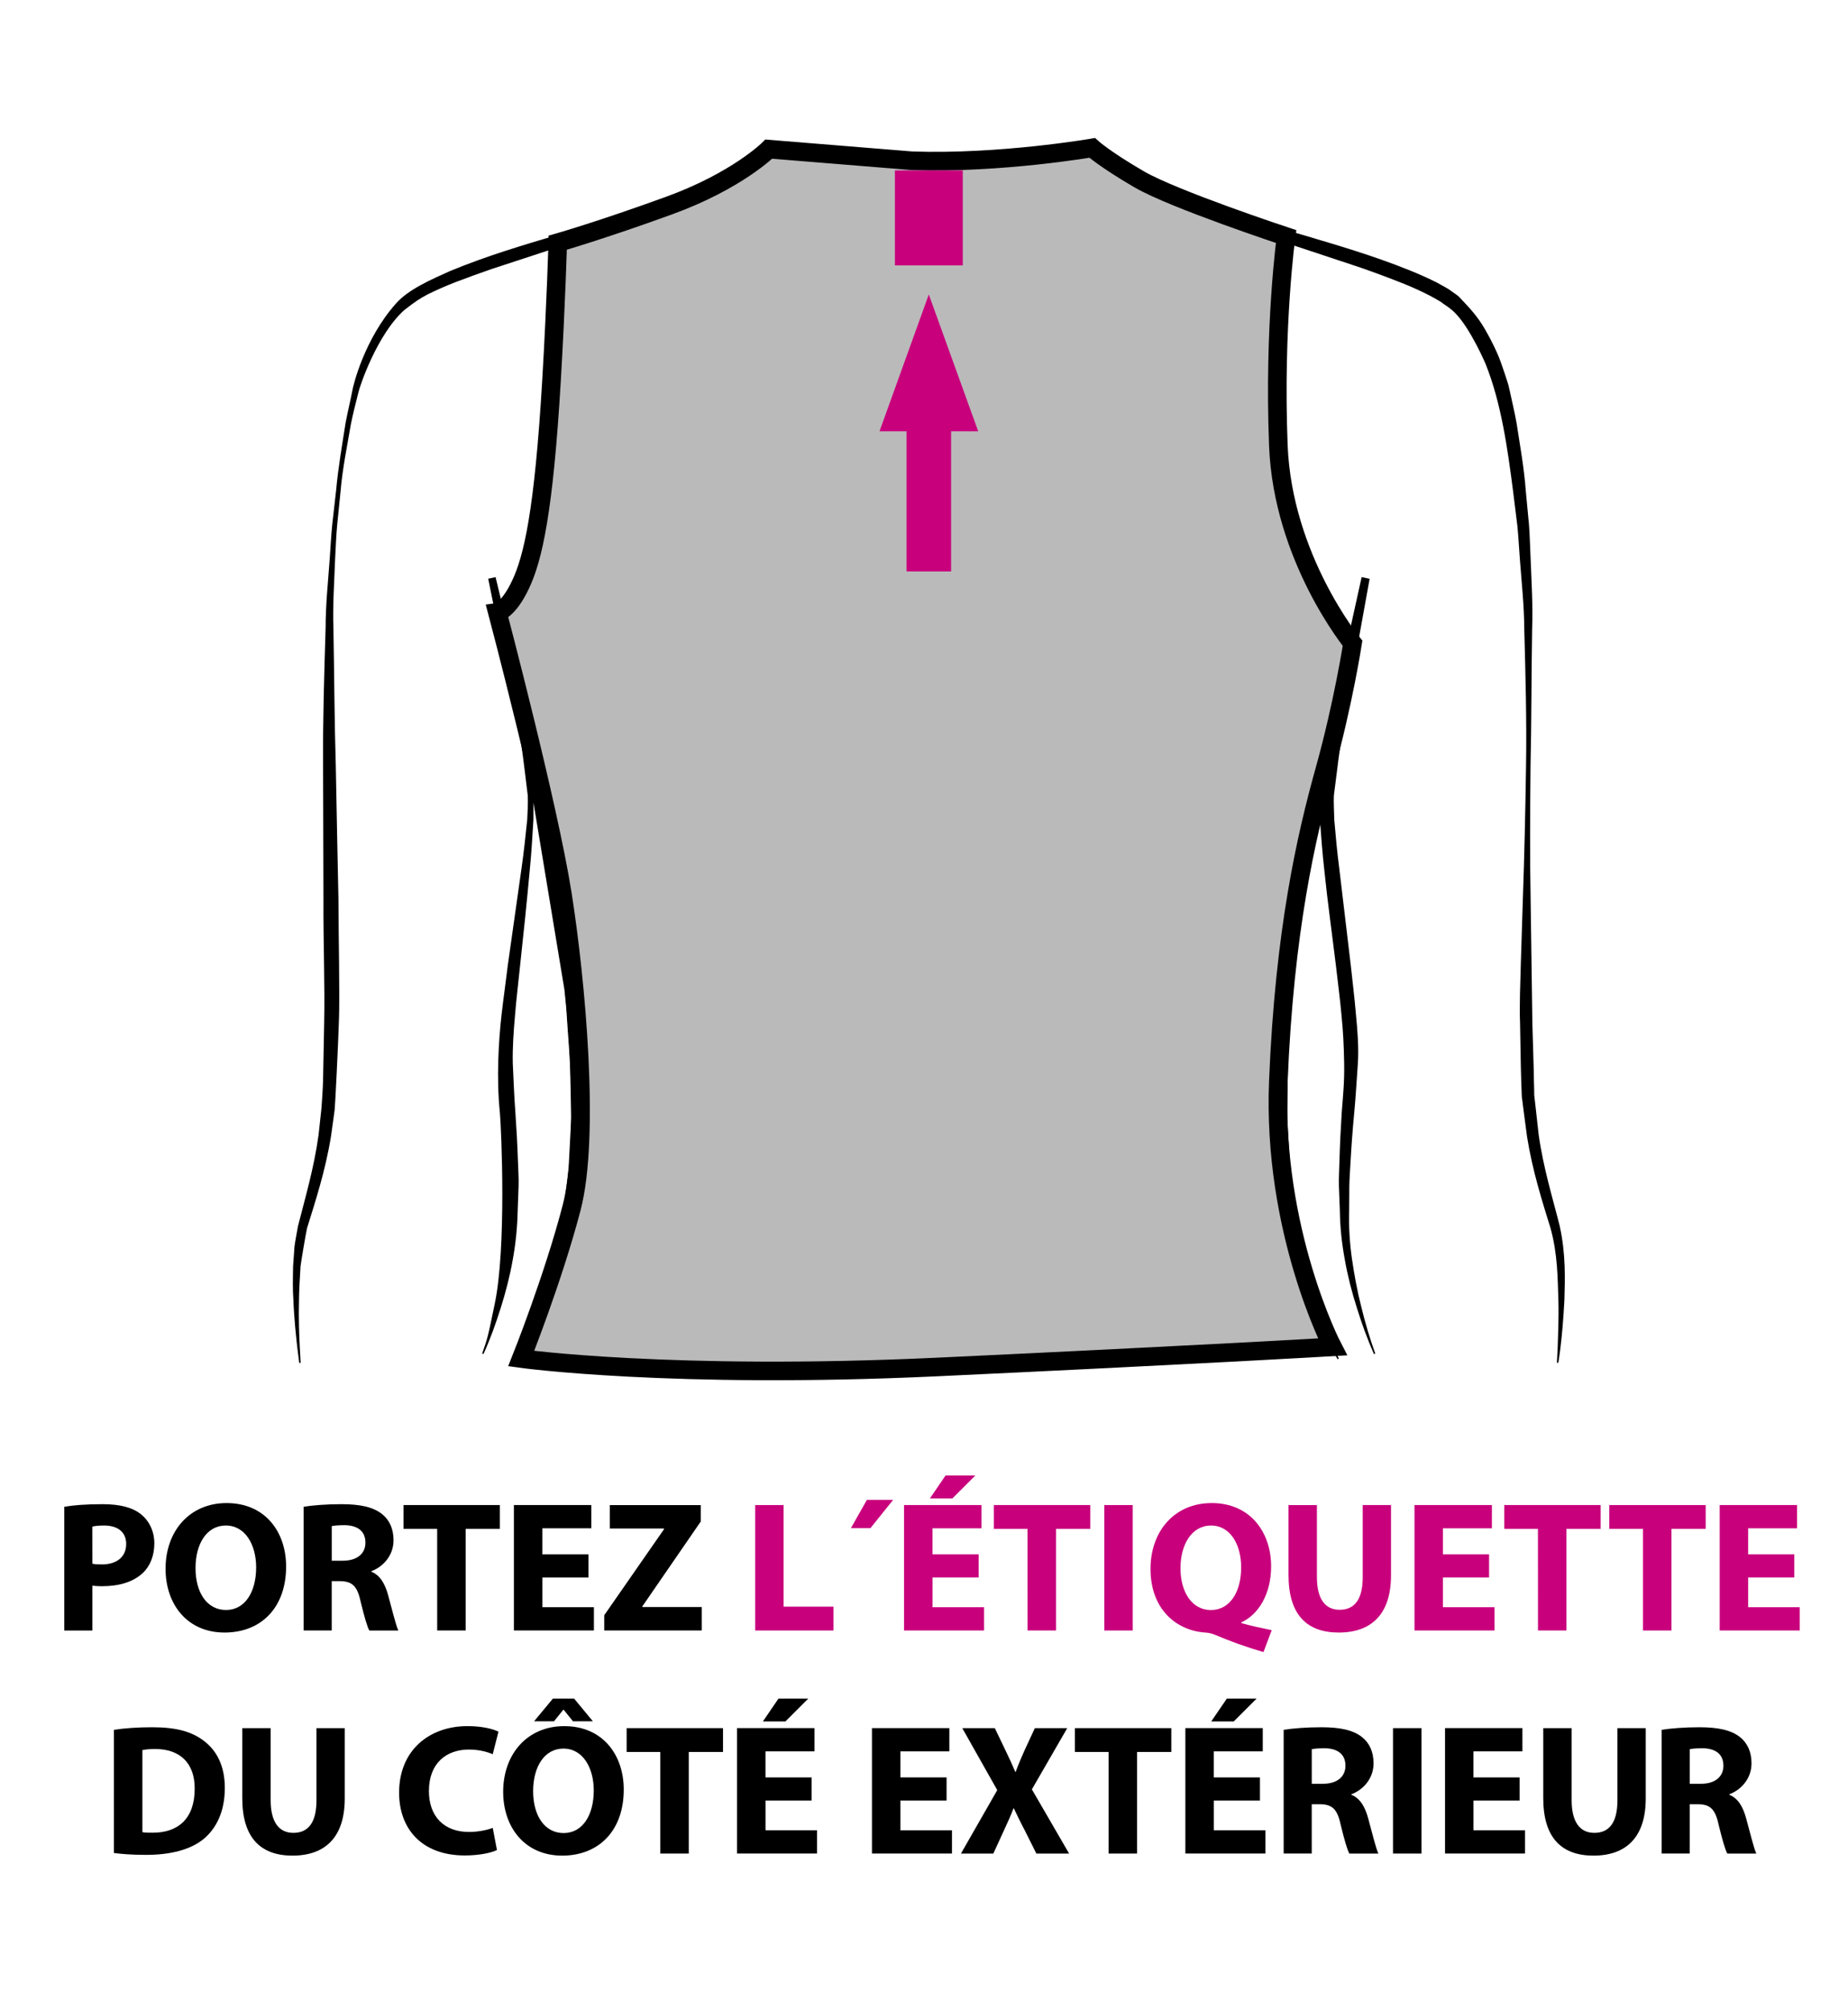<?xml version="1.0" encoding="utf-8"?>
<!-- Generator: Adobe Illustrator 16.0.0, SVG Export Plug-In . SVG Version: 6.00 Build 0)  -->
<!DOCTYPE svg PUBLIC "-//W3C//DTD SVG 1.1//EN" "http://www.w3.org/Graphics/SVG/1.1/DTD/svg11.dtd">
<svg version="1.1" id="Vrstva_1" xmlns="http://www.w3.org/2000/svg" xmlns:xlink="http://www.w3.org/1999/xlink" x="0px" y="0px"
	 width="74.563px" height="81.109px" viewBox="0 0 74.563 81.109" enable-background="new 0 0 74.563 81.109" xml:space="preserve">
<g>
	<g>
		<path d="M2.593,60.791c0.354-0.06,0.849-0.104,1.547-0.104c0.706,0,1.208,0.135,1.546,0.405c0.322,0.256,0.541,0.676,0.541,1.172
			c0,0.495-0.165,0.916-0.465,1.2c-0.392,0.368-0.969,0.533-1.645,0.533c-0.15,0-0.285-0.008-0.391-0.021v1.809H2.593V60.791z
			 M3.726,63.088c0.098,0.022,0.218,0.03,0.383,0.03c0.607,0,0.982-0.308,0.982-0.826c0-0.466-0.322-0.744-0.894-0.744
			c-0.233,0-0.391,0.023-0.473,0.045L3.726,63.088L3.726,63.088z"/>
		<path d="M11.544,63.201c0,1.659-1.006,2.665-2.484,2.665c-1.501,0-2.38-1.133-2.38-2.575c0-1.517,0.969-2.649,2.462-2.649
			C10.696,60.641,11.544,61.804,11.544,63.201z M7.889,63.268c0,0.99,0.465,1.688,1.23,1.688c0.773,0,1.216-0.735,1.216-1.719
			c0-0.908-0.436-1.689-1.224-1.689C8.339,61.549,7.889,62.285,7.889,63.268z"/>
		<path d="M12.252,60.791c0.368-0.06,0.916-0.104,1.524-0.104c0.75,0,1.275,0.112,1.637,0.397c0.3,0.24,0.465,0.593,0.465,1.06
			c0,0.646-0.458,1.088-0.894,1.246v0.022c0.353,0.144,0.548,0.48,0.676,0.946c0.158,0.569,0.315,1.23,0.413,1.426h-1.171
			c-0.083-0.143-0.203-0.556-0.354-1.179c-0.135-0.63-0.353-0.804-0.817-0.812h-0.347v1.989h-1.133V60.791z M13.386,62.968h0.45
			c0.57,0,0.908-0.284,0.908-0.728c0-0.465-0.314-0.698-0.841-0.706c-0.278,0-0.435,0.022-0.518,0.038V62.968z"/>
		<path d="M17.639,61.684H16.28v-0.961h3.889v0.961h-1.381v4.099H17.64L17.639,61.684L17.639,61.684z"/>
		<path d="M23.745,63.644h-1.862v1.2h2.08v0.938h-3.228v-5.06h3.123v0.938h-1.976v1.051h1.862V63.644z"/>
		<path d="M24.38,65.167l2.41-3.468v-0.03h-2.185v-0.945h3.671v0.66l-2.357,3.424v0.029h2.396v0.946H24.38V65.167z"/>
		<path fill="#C8007C" d="M30.47,60.723h1.147v4.099h2.012v0.961H30.47V60.723z"/>
		<path fill="#C8007C" d="M36.036,60.513l-0.916,1.141h-0.788l0.646-1.141H36.036z"/>
		<path fill="#C8007C" d="M39.487,63.644h-1.862v1.2h2.08v0.938h-3.228v-5.06H39.6v0.938h-1.976v1.051h1.862V63.644z M39.352,59.53
			l-0.923,0.923h-0.908l0.63-0.923H39.352z"/>
		<path fill="#C8007C" d="M41.458,61.684h-1.358v-0.961h3.889v0.961h-1.381v4.099h-1.148L41.458,61.684L41.458,61.684z"/>
		<path fill="#C8007C" d="M45.703,60.723v5.06h-1.147v-5.06H45.703z"/>
		<path fill="#C8007C" d="M50.979,66.654c-0.722-0.21-1.321-0.428-1.997-0.713c-0.113-0.045-0.233-0.068-0.354-0.075
			c-1.141-0.075-2.207-0.916-2.207-2.567c0-1.517,0.961-2.657,2.471-2.657c1.546,0,2.395,1.171,2.395,2.553
			c0,1.147-0.533,1.959-1.201,2.26v0.03c0.392,0.113,0.826,0.203,1.225,0.285L50.979,66.654z M50.078,63.238
			c0-0.923-0.436-1.689-1.216-1.689s-1.231,0.767-1.231,1.712c-0.007,0.962,0.458,1.697,1.225,1.697
			C49.627,64.958,50.078,64.229,50.078,63.238z"/>
		<path fill="#C8007C" d="M53.135,60.723v2.912c0,0.871,0.33,1.313,0.916,1.313c0.602,0,0.932-0.42,0.932-1.313v-2.912h1.141v2.838
			c0,1.562-0.788,2.305-2.108,2.305c-1.276,0-2.027-0.706-2.027-2.32v-2.822H53.135z"/>
		<path fill="#C8007C" d="M60.082,63.644H58.22v1.2H60.3v0.938h-3.228v-5.06h3.123v0.938H58.22v1.051h1.861V63.644z"/>
		<path fill="#C8007C" d="M62.053,61.684h-1.359v-0.961h3.889v0.961h-1.381v4.099h-1.147L62.053,61.684L62.053,61.684z"/>
		<path fill="#C8007C" d="M66.29,61.684h-1.358v-0.961h3.889v0.961h-1.381v4.099H66.29V61.684z"/>
		<path fill="#C8007C" d="M72.396,63.644h-1.862v1.2h2.08v0.938h-3.228v-5.06h3.122v0.938h-1.974v1.051h1.862L72.396,63.644
			L72.396,63.644z"/>
		<path d="M4.598,69.791c0.42-0.067,0.968-0.104,1.546-0.104c0.961,0,1.584,0.173,2.071,0.541c0.526,0.391,0.856,1.014,0.856,1.906
			c0,0.969-0.353,1.637-0.841,2.05c-0.533,0.442-1.344,0.652-2.334,0.652c-0.593,0-1.015-0.038-1.299-0.075V69.791z M5.746,73.92
			c0.099,0.022,0.255,0.022,0.398,0.022c1.036,0.007,1.711-0.563,1.711-1.771c0.008-1.051-0.608-1.606-1.591-1.606
			c-0.256,0-0.42,0.021-0.519,0.045V73.92z"/>
		<path d="M10.921,69.723v2.912c0,0.871,0.33,1.313,0.916,1.313c0.602,0,0.932-0.42,0.932-1.313v-2.912h1.141v2.838
			c0,1.562-0.788,2.305-2.109,2.305c-1.275,0-2.026-0.706-2.026-2.32v-2.822H10.921z"/>
		<path d="M20.051,74.641c-0.21,0.104-0.683,0.218-1.299,0.218c-1.749,0-2.649-1.089-2.649-2.53c0-1.727,1.23-2.688,2.763-2.688
			c0.593,0,1.043,0.119,1.246,0.225l-0.232,0.909c-0.232-0.099-0.556-0.188-0.961-0.188c-0.909,0-1.613,0.548-1.613,1.674
			c0,1.015,0.601,1.651,1.621,1.651c0.346,0,0.729-0.075,0.954-0.165L20.051,74.641z"/>
		<path d="M25.167,72.201c0,1.659-1.006,2.665-2.484,2.665c-1.501,0-2.381-1.133-2.381-2.575c0-1.517,0.969-2.649,2.463-2.649
			C24.319,69.641,25.167,70.804,25.167,72.201z M21.511,72.268c0,0.99,0.466,1.688,1.23,1.688c0.773,0,1.216-0.735,1.216-1.719
			c0-0.908-0.436-1.689-1.224-1.689C21.961,70.549,21.511,71.285,21.511,72.268z M23.163,68.53l0.758,0.916h-0.803l-0.375-0.465
			h-0.015l-0.375,0.465H21.55l0.759-0.916H23.163z"/>
		<path d="M26.641,70.684h-1.358v-0.961h3.889v0.961H27.79v4.099h-1.148V70.684z"/>
		<path d="M32.748,72.644h-1.861v1.2h2.079v0.938h-3.228v-5.06h3.123v0.938h-1.975v1.051h1.861V72.644z M32.612,68.53l-0.923,0.923
			h-0.908l0.63-0.923H32.612z"/>
		<path d="M38.192,72.644H36.33v1.2h2.08v0.938h-3.228v-5.06h3.123v0.938H36.33v1.051h1.862V72.644z"/>
		<path d="M41.815,74.783l-0.458-0.916c-0.188-0.353-0.309-0.615-0.451-0.908h-0.015c-0.105,0.293-0.233,0.557-0.392,0.908
			l-0.42,0.916h-1.306l1.464-2.56l-1.411-2.5h1.313l0.442,0.923c0.15,0.308,0.264,0.556,0.383,0.841h0.016
			c0.12-0.323,0.218-0.548,0.346-0.841l0.428-0.923h1.307l-1.427,2.47l1.502,2.59H41.815z"/>
		<path d="M44.73,70.684h-1.359v-0.961h3.889v0.961h-1.381v4.099H44.73V70.684z"/>
		<path d="M50.837,72.644h-1.861v1.2h2.08v0.938h-3.229v-5.06h3.123v0.938h-1.975v1.051h1.861V72.644z M50.702,68.53l-0.923,0.923
			h-0.908l0.63-0.923H50.702z"/>
		<path d="M51.794,69.791c0.368-0.06,0.916-0.104,1.524-0.104c0.75,0,1.276,0.112,1.637,0.397c0.3,0.24,0.465,0.593,0.465,1.06
			c0,0.646-0.458,1.088-0.894,1.246v0.022c0.353,0.144,0.548,0.48,0.676,0.946c0.158,0.569,0.315,1.23,0.413,1.426h-1.171
			c-0.083-0.143-0.203-0.556-0.354-1.179c-0.135-0.63-0.353-0.804-0.817-0.812h-0.347v1.989h-1.133V69.791z M52.928,71.968h0.45
			c0.57,0,0.908-0.284,0.908-0.728c0-0.465-0.314-0.698-0.841-0.706c-0.278,0-0.435,0.022-0.518,0.038V71.968z"/>
		<path d="M67.044,69.791c0.368-0.06,0.916-0.104,1.524-0.104c0.75,0,1.276,0.112,1.637,0.397c0.3,0.24,0.465,0.593,0.465,1.06
			c0,0.646-0.458,1.088-0.894,1.246v0.022c0.353,0.144,0.548,0.48,0.676,0.946c0.158,0.569,0.315,1.23,0.413,1.426h-1.171
			c-0.083-0.143-0.203-0.556-0.354-1.179c-0.135-0.63-0.353-0.804-0.817-0.812h-0.347v1.989h-1.133V69.791z M68.178,71.968h0.45
			c0.57,0,0.908-0.284,0.908-0.728c0-0.465-0.314-0.698-0.841-0.706c-0.278,0-0.435,0.022-0.518,0.038V71.968z"/>
		<path d="M57.353,69.723v5.06h-1.148v-5.06H57.353z"/>
		<path d="M61.314,72.644h-1.862v1.2h2.08v0.938h-3.228v-5.06h3.122v0.938h-1.975v1.051h1.862V72.644z"/>
		<path d="M63.413,69.723v2.912c0,0.871,0.33,1.313,0.916,1.313c0.602,0,0.931-0.42,0.931-1.313v-2.912h1.142v2.838
			c0,1.562-0.788,2.305-2.109,2.305c-1.275,0-2.026-0.706-2.026-2.32v-2.822H63.413z"/>
	</g>
	<g>
		<g>
			<path d="M54.922,10.806c0.568,0.2,1.147,0.413,1.729,0.647c0.365,0.146,0.727,0.313,1.078,0.495
				c0.16,0.096,0.367,0.191,0.485,0.292c0.069,0.051,0.33,0.209,0.501,0.392c0.624,0.633,1.229,2.059,1.229,2.059
				c0.627,1.575,0.881,3.379,1.111,5.171c0.055,0.452,0.11,0.906,0.168,1.359c0.046,0.458,0.067,0.922,0.104,1.384
				c0.069,0.926,0.17,1.843,0.174,2.772c0.05,1.855,0.101,3.716,0.071,5.545c-0.027,1.833-0.067,3.629-0.129,5.38
				c-0.027,0.871-0.054,1.731-0.081,2.573c-0.022,0.84-0.06,1.665-0.03,2.465c0.019,0.8,0.021,1.577,0.048,2.327
				c0.007,0.193,0.015,0.384,0.021,0.57c0.022,0.185,0.05,0.369,0.07,0.55c0.051,0.364,0.097,0.721,0.141,1.068
				c0.222,1.398,0.621,2.635,0.952,3.709c0.291,1.058,0.283,2.063,0.313,2.867c0.021,0.808-0.015,1.444-0.026,1.882
				c-0.023,0.435-0.033,0.667-0.033,0.667l0.056,0.006c0,0,0.165-0.918,0.247-2.553c0.021-0.818,0.063-1.817-0.19-2.969
				c-0.277-1.107-0.656-2.318-0.849-3.682c-0.035-0.343-0.08-0.696-0.117-1.052c-0.02-0.181-0.041-0.359-0.062-0.542
				c-0.001-0.182-0.005-0.364-0.012-0.545c-0.01-0.754-0.043-1.531-0.063-2.328c-0.022-1.596-0.047-3.278-0.071-5.019
				c-0.033-1.738-0.021-3.544-0.004-5.375c0.041-1.828,0.034-3.692,0.065-5.555c0.034-0.933-0.024-1.871-0.06-2.794
				c-0.022-0.461-0.032-0.923-0.065-1.382c-0.043-0.464-0.088-0.925-0.131-1.384c-0.066-0.921-0.233-1.823-0.369-2.72
				c-0.076-0.441-0.188-0.884-0.279-1.323l-0.039-0.165l-0.008-0.04l-0.018-0.059l-0.023-0.077l-0.102-0.315
				c-0.074-0.21-0.152-0.46-0.25-0.704c-0.103-0.243-0.26-0.604-0.562-1.125c-0.305-0.524-0.601-0.838-1.039-1.298
				c-0.08-0.079-0.194-0.148-0.294-0.22c-0.204-0.159-0.383-0.227-0.573-0.344c-0.379-0.192-0.758-0.36-1.134-0.511
				c-1.505-0.607-2.959-1.024-4.299-1.424c-1.339-0.393-2.571-0.741-3.642-1.087c-0.537-0.162-1-0.393-1.458-0.579
				c-0.456-0.188-0.874-0.36-1.224-0.56C45.899,7.071,45.58,6.903,45.3,6.756c-0.266-0.163-0.491-0.305-0.68-0.42
				c-0.185-0.11-0.322-0.205-0.414-0.27c-0.093-0.063-0.14-0.1-0.14-0.1l-0.039,0.05c0,0,0.046,0.033,0.135,0.104
				c0.088,0.073,0.223,0.176,0.401,0.301c0.179,0.128,0.396,0.284,0.654,0.47c0.273,0.167,0.586,0.356,0.935,0.572
				c0.344,0.232,0.755,0.42,1.198,0.629c0.438,0.205,0.919,0.47,1.459,0.661c0.797,0.304,1.68,0.59,2.625,0.896L54.922,10.806z
				 M51.563,40.542c-0.021,0.181-0.034,0.359-0.044,0.542c-0.036,0.672-0.144,1.581-0.156,2.023c-0.018,0.438-0.005,1.58,0,2.019
				c0.003,0.438,0.198,2.022,0.198,2.022c0.075,0.672,0.253,1.337,0.36,2.006c0.161,0.655,0.303,1.317,0.491,1.961
				c0.198,0.646,0.406,1.288,0.673,1.91c0.249,0.626,0.543,1.238,0.885,1.815l0.049-0.027c-0.287-0.606-0.539-1.224-0.748-1.856
				c-0.226-0.63-0.385-1.277-0.563-1.919c-0.165-0.646-0.275-1.303-0.409-1.956l-0.25-1.979l-0.113-1.991l0.025-2.003
				c0.019-0.668,0.077-1.326,0.107-1.991c0.022-0.664,0.111-1.329,0.174-1.992c0.023-0.347,0.058-0.69,0.096-1.036l0.195-1.407
				l0.717-4.325c-0.004,0.245,0.006,0.472,0.006,0.716c0.05,0.673,0.099,1.351,0.174,2.003c0.134,1.319,0.32,2.624,0.478,3.933
				c0.072,0.652,0.162,1.308,0.219,1.956c0.064,0.658,0.093,1.15,0.107,1.937c0.014,0.783-0.049,1.318-0.098,1.976
				c-0.041,0.651-0.074,1.313-0.093,1.979c-0.008,0.333-0.03,0.662-0.021,0.996l0.038,0.997c0.008,0.668,0.081,1.332,0.202,1.982
				c0.117,0.66,0.283,1.302,0.486,1.938c0.197,0.633,0.422,1.255,0.688,1.862l0.052-0.024c-0.222-0.615-0.409-1.249-0.564-1.887
				c-0.164-0.637-0.281-1.286-0.375-1.926c-0.093-0.648-0.133-1.303-0.113-1.957l0.006-0.978c0.003-0.329,0.035-0.657,0.049-0.985
				c0.036-0.655,0.086-1.31,0.148-1.969c0.063-0.66,0.098-1.317,0.146-1.976c0.046-0.659-0.015-1.361-0.077-2.017
				c-0.055-0.664-0.139-1.316-0.208-1.976l-0.467-3.929c-0.087-0.657-0.142-1.294-0.198-1.937c-0.007-0.32-0.029-0.679-0.017-0.971
				l0.123-0.968c0.077-0.645,0.169-1.291,0.29-1.941l0.327-1.948l0.703-3.892l-0.321-0.068c0,0.001-0.002,0.002-0.002,0.003
				c-0.288,1.287-0.57,2.577-0.839,3.871l-0.306,1.579c-0.175,0.804-0.353,1.611-0.544,2.413c-0.02,0.094-0.045,0.188-0.064,0.283
				c0,0-0.891,2.882-1.233,5.72S51.563,40.542,51.563,40.542z M21.832,30.977c-0.128-0.547-1.201-5.104-1.826-7.647L20,23.285
				l-0.002,0.001l-0.001-0.001l-0.299,0.063c0,0.001,0.001,0.002,0.001,0.002h-0.001c0.363,1.801,0.73,3.599,1.108,5.394
				l0.076,0.417c0.127,0.646,0.212,1.295,0.292,1.952l0.12,0.983c0.014,0.313-0.007,0.646-0.021,0.968
				c-0.068,0.653-0.135,1.308-0.229,1.958l-0.555,3.922c-0.079,0.658-0.173,1.306-0.25,1.976c-0.121,1.07-0.215,2.55-0.069,3.984
				c0.059,0.661,0.272,5.46-0.214,7.727c-0.282,1.369-0.284,1.356-0.501,1.977l0.052,0.022c0.274-0.604,0.498-1.229,0.696-1.86
				c0.201-0.632,0.367-1.278,0.484-1.935c0.119-0.646,0.188-1.335,0.201-1.987l0.036-0.989c0.012-0.331-0.017-0.666-0.025-0.998
				c-0.022-0.668-0.059-1.332-0.105-1.989c-0.05-0.659-0.072-1.312-0.104-1.965c-0.015-0.633,0.034-1.313,0.091-1.948
				c0.049-0.643,0.135-1.305,0.199-1.957c0.144-1.312,0.278-2.623,0.399-3.94c0.064-0.656,0.103-1.319,0.143-1.98
				c-0.003-0.234,0.007-0.464,0.003-0.699l1.247,7.537c0.043,0.398,0.085,0.796,0.106,1.195c0.039,0.664,0.106,1.329,0.127,1.993
				l0.044,1.986l-0.105,2.009c-0.066,0.658-0.162,1.313-0.237,1.973c-0.123,0.652-0.237,1.311-0.396,1.957
				c-0.17,0.646-0.325,1.292-0.545,1.924c-0.203,0.635-0.451,1.261-0.736,1.86l0.046,0.027c0.329-0.588,0.617-1.198,0.859-1.825
				c0.263-0.622,0.466-1.264,0.665-1.91c0.185-0.647,0.326-1.31,0.48-1.966c0.105-0.667,0.233-1.342,0.314-2.011l0.156-2.006
				l0.011-2.035c0.005-0.676-0.065-1.349-0.101-2.02c-0.01-0.274-0.033-0.545-0.061-0.816l-0.021-0.211
				c-0.034-0.33-0.074-0.658-0.104-0.986c-0.065-0.669-0.159-1.338-0.257-2.006c-0.084-0.665-0.2-1.33-0.322-1.992
				c-0.202-1.146-0.449-2.296-0.713-3.428L21.832,30.977z M23.299,9.719c1.059-0.335,2.044-0.642,2.924-0.979
				c0.532-0.188,1.016-0.453,1.463-0.656c0.448-0.208,0.858-0.401,1.205-0.631c0.35-0.211,0.66-0.401,0.933-0.566
				c0.26-0.186,0.48-0.339,0.661-0.466c0.181-0.125,0.312-0.228,0.399-0.299c0.087-0.072,0.135-0.105,0.135-0.105l-0.036-0.05
				c0,0-0.048,0.033-0.144,0.097c-0.093,0.062-0.229,0.152-0.423,0.263C30.229,6.438,30,6.576,29.732,6.737
				c-0.28,0.147-0.601,0.314-0.959,0.503c-0.356,0.199-0.768,0.372-1.215,0.561c-0.458,0.185-0.919,0.416-1.464,0.583
				c-1.07,0.346-2.303,0.701-3.639,1.104c-1.342,0.401-2.798,0.828-4.292,1.446c-0.741,0.331-1.693,0.743-2.192,1.318
				c-1.265,1.425-1.722,3.293-1.755,3.511c-0.084,0.435-0.192,0.868-0.274,1.31c-0.139,0.894-0.297,1.794-0.38,2.709
				c-0.049,0.458-0.104,0.916-0.156,1.375c-0.047,0.459-0.069,0.921-0.102,1.386c-0.066,0.924-0.166,1.86-0.166,2.79
				c-0.057,1.862-0.115,3.725-0.102,5.561c0.005,1.835,0.012,3.641,0.015,5.388c-0.01,1.741,0.062,3.438,0.028,5.025
				c-0.018,0.793-0.031,1.564-0.045,2.313c-0.002,0.183-0.047,0.914-0.064,1.096c-0.039,0.358-0.078,0.716-0.115,1.063
				c-0.187,1.362-0.546,2.563-0.833,3.695c-0.047,0.278-0.103,0.544-0.139,0.813c-0.017,0.271-0.037,0.533-0.056,0.782
				c-0.01,0.501-0.021,0.954,0.01,1.366c0.032,0.816,0.108,1.453,0.153,1.889c0.053,0.434,0.084,0.666,0.084,0.666l0.057-0.006
				c0,0-0.014-0.233-0.037-0.667c-0.02-0.438-0.051-1.076-0.029-1.888c0.003-0.406,0.034-0.854,0.061-1.338
				c0.03-0.233,0.203-1.267,0.263-1.542c0.327-1.053,0.739-2.302,0.967-3.706c0.051-0.346,0.095-0.699,0.146-1.06
				c0.023-0.181,0.144-2.66,0.168-3.464c0.035-0.811,0.011-1.628,0.011-2.469c-0.011-0.843-0.021-1.699-0.025-2.572
				c-0.035-1.746-0.075-3.547-0.107-5.38c-0.056-1.831-0.061-3.694-0.096-5.555c-0.032-0.935,0.035-1.854,0.068-2.782
				c0.026-0.465,0.041-0.925,0.084-1.385c0.045-0.46,0.092-0.917,0.138-1.369c0.077-0.916,0.264-1.8,0.413-2.685
				c0.087-0.437,0.201-0.871,0.308-1.3c0.045-0.22,0.745-2.323,1.848-3.312c0.515-0.398,0.609-0.45,0.948-0.635
				c0.359-0.177,0.725-0.337,1.091-0.481c0.504-0.193,1.001-0.372,1.492-0.542L23.299,9.719z"/>
			<path fill="#BABABA" stroke="#000000" stroke-width="0.75" stroke-miterlimit="10" d="M22.503,9.792c0,0-0.063,2.371-0.25,5.553
				c-0.313,5.313-0.749,7.177-1.248,8.236c-0.499,1.061-0.936,1.123-0.936,1.123s2.059,7.8,2.62,11.356
				c0.562,3.556,1.123,9.795,0.375,12.666c-0.749,2.871-2.034,6.087-2.034,6.087s6.089,0.839,16.759,0.34
				c10.669-0.499,15.975-0.812,15.975-0.812s-2.435-4.68-2.185-10.73c0.248-6.053,1.122-9.859,1.871-12.542
				c0.748-2.684,1.123-5.116,1.123-5.116s-2.818-3.433-2.994-7.986c-0.188-4.805,0.312-8.423,0.312-8.423s-4.528-1.496-5.928-2.309
				c-1.398-0.813-1.896-1.268-1.896-1.268s-3.719,0.643-7.275,0.519l-5.772-0.469c0,0-1.278,1.279-4.023,2.277
				C24.25,9.293,22.503,9.792,22.503,9.792z"/>
		</g>
		<g>
			<rect x="36.578" y="15.542" fill="#C8007C" width="1.797" height="7.513"/>
			<polygon fill="#C8007C" points="39.468,17.399 35.487,17.399 37.475,11.88 			"/>
		</g>
		<rect x="36.108" y="6.876" fill="#C8007C" width="2.738" height="3.832"/>
	</g>
</g>
</svg>
